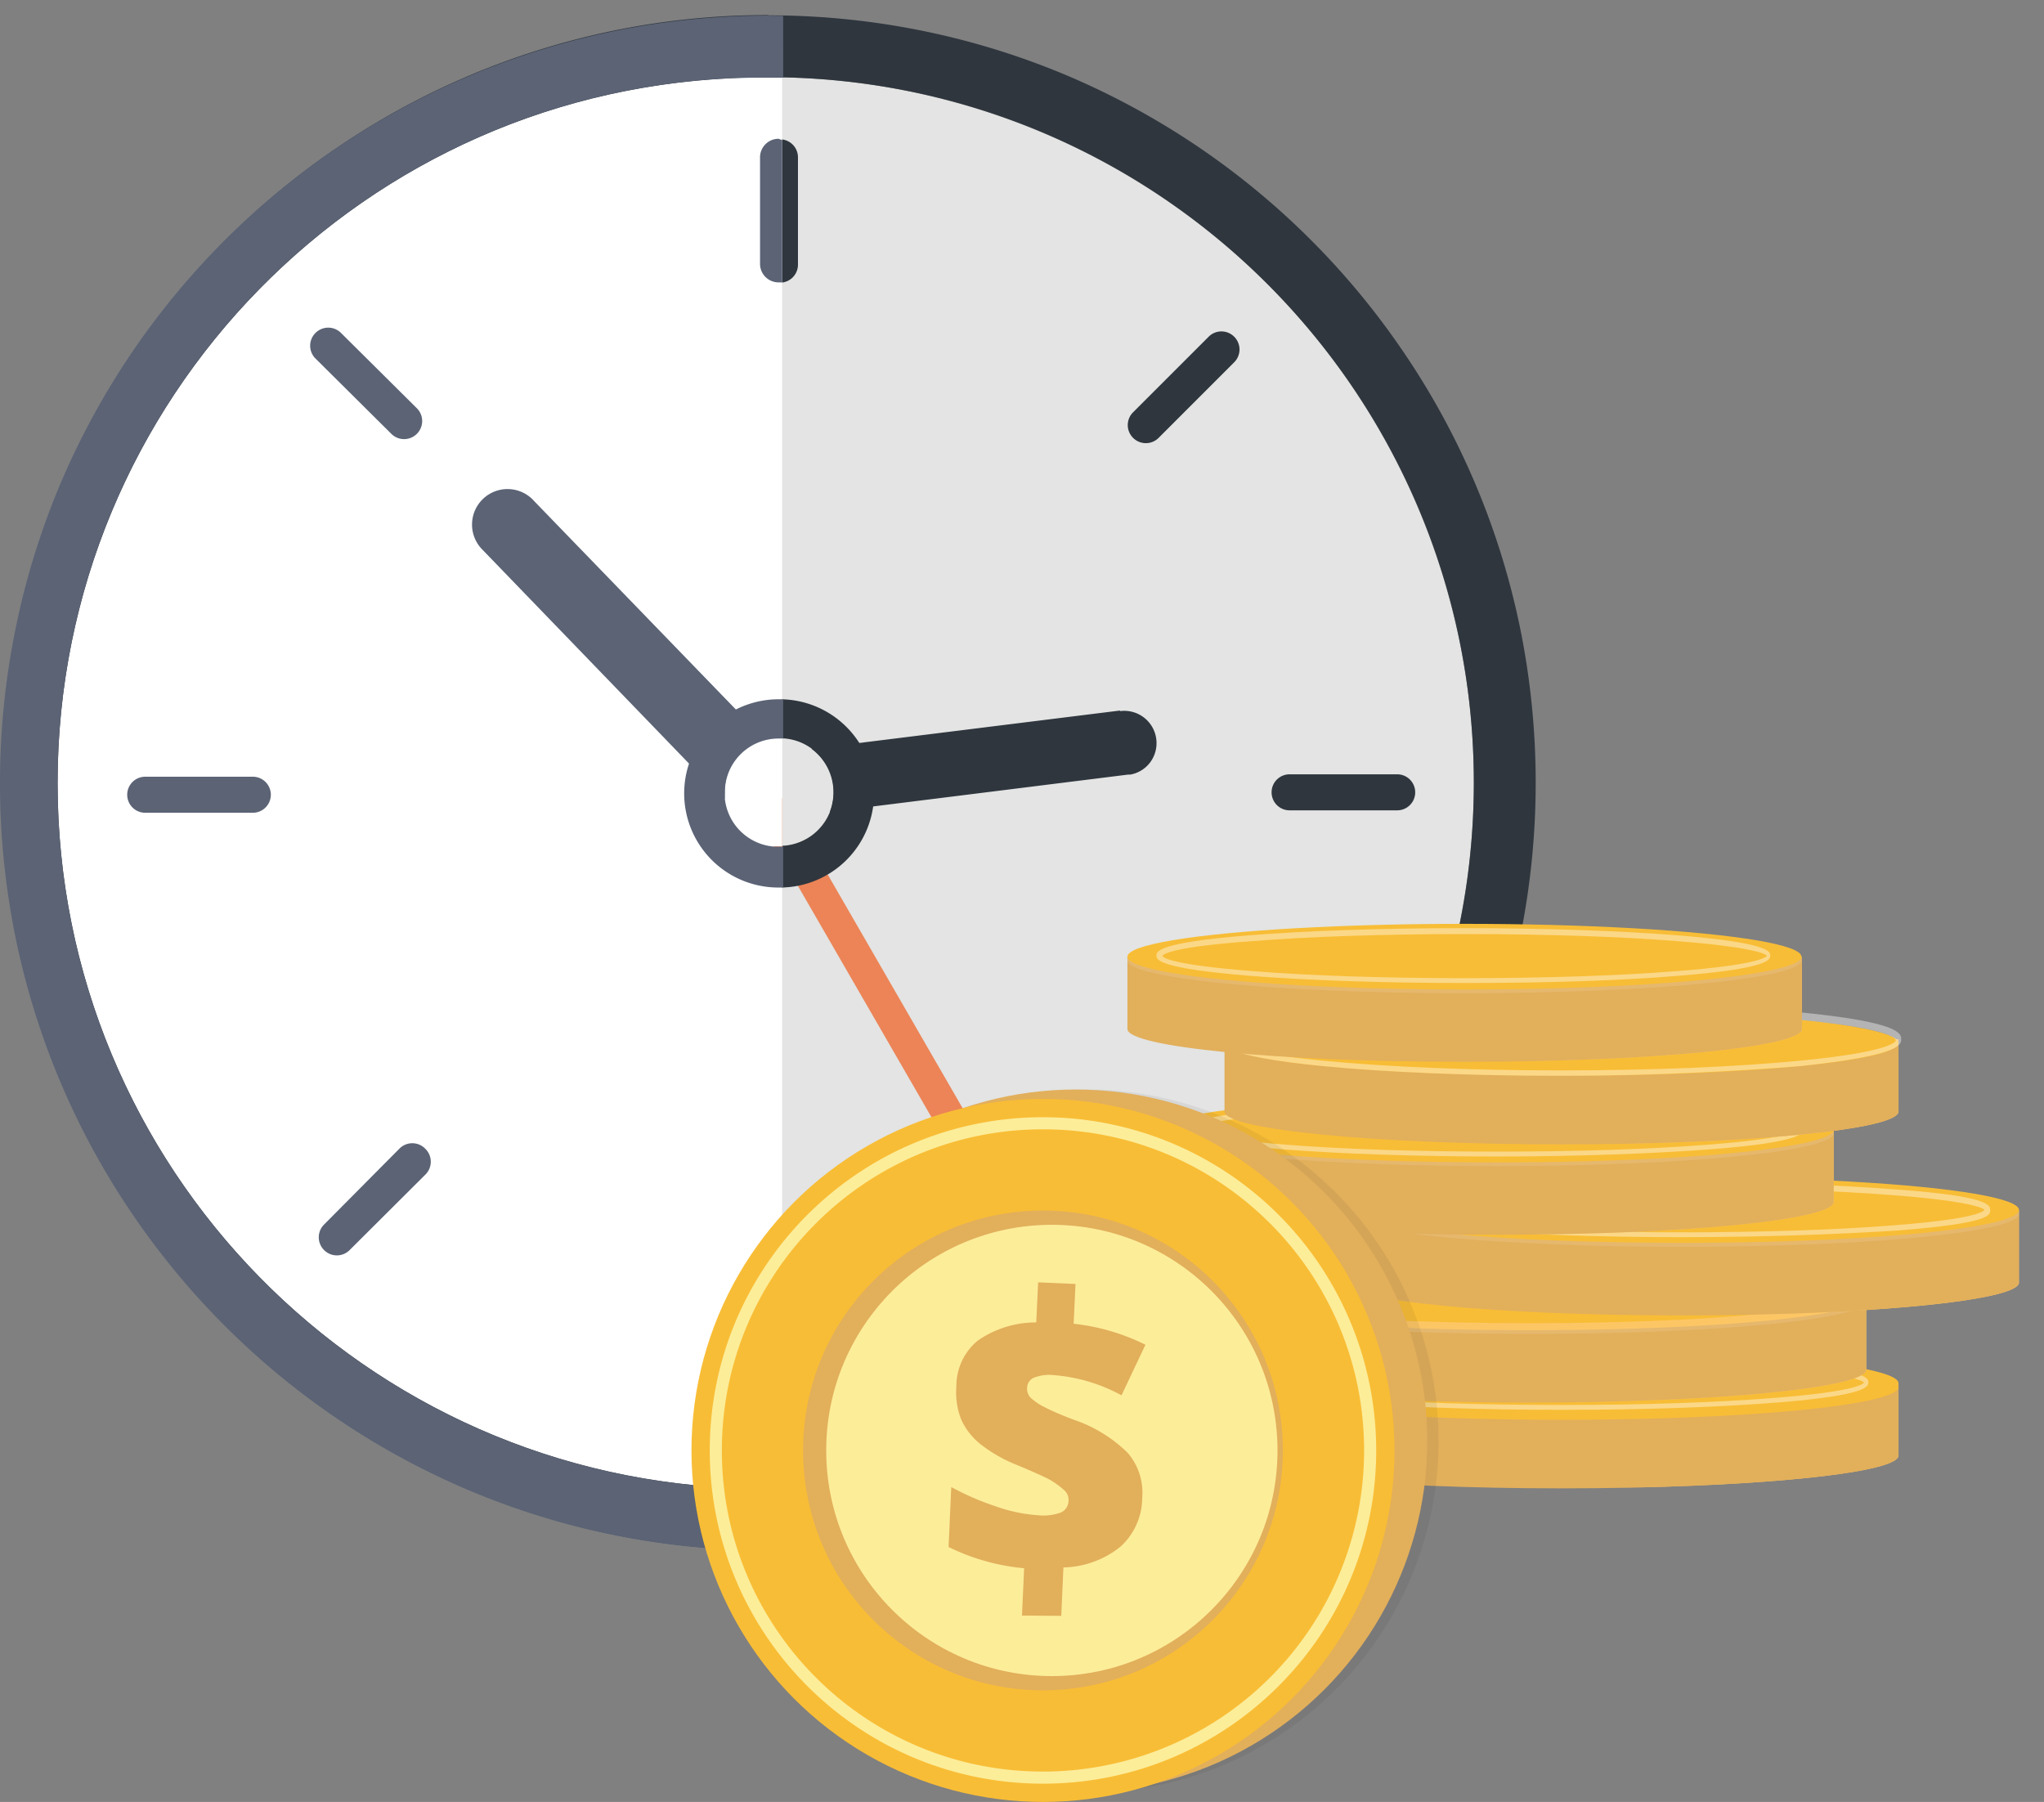 <?xml version="1.0" encoding="UTF-8"?>
<svg xmlns="http://www.w3.org/2000/svg" width="76" height="67">
  <rect width="100%" height="100%" fill="#808080" stroke="none"/>
  <g fill="none" transform="translate(-1)">
    <circle cx="29.57" cy="29.1" r="26.23" fill="#E3E4E3"></circle>
    <path fill="#2F363E" d="M29.57 2.87c14.486 0 26.23 11.744 26.23 26.23S44.056 55.33 29.57 55.33 3.34 43.586 3.34 29.1 15.084 2.87 29.57 2.87zm0-2.31a28.39 28.39 0 0 0-15.96 4.88 28.61 28.61 0 0 0-12 17.92 28.79 28.79 0 0 0 0 11.5 28.39 28.39 0 0 0 4.3 10.21A28.61 28.61 0 0 0 18.46 55.4a28.41 28.41 0 0 0 5.36 1.66 28.79 28.79 0 0 0 11.5 0 28.4 28.4 0 0 0 10.21-4.3 28.61 28.61 0 0 0 10.33-12.55 28.41 28.41 0 0 0 1.66-5.36 28.79 28.79 0 0 0 0-11.5 28.39 28.39 0 0 0-4.3-10.21A28.61 28.61 0 0 0 40.68 2.81a28.41 28.41 0 0 0-5.36-1.66 28.74 28.74 0 0 0-5.75-.58V.56z"></path>
    <path fill="#EC8457" d="M29.017 30.079l1.014-.585 7.46 12.921-1.014.585z"></path>
    <path fill="#5B6375" d="M29.61 27.62l-8.71-9A1.32 1.32 0 1 0 19 20.4l8.75 9.06.07.05a1.32 1.32 0 0 0 1.83-1.89h-.04z"></path>
    <path fill="#2F363E" d="M42.64 26.42L31.3 27.83a1.2 1.2 0 0 0-.66 2.17c.27.2.61.28.94.22l11.37-1.42h.08a1.18 1.18 0 0 0 .74-.46 1.2 1.2 0 0 0-1.12-1.9l-.01-.02z"></path>
    <circle cx="29.98" cy="29.46" r="2.01" fill="#E3E4E3"></circle>
    <path fill="#2F363E" d="M30 27.45a2 2 0 1 1 0 4 2 2 0 0 1 0-4zM30 26a3.5 3.5 0 1 0 3.5 3.5A3.51 3.51 0 0 0 30 26zm0-15.49a.67.67 0 0 1-.67-.67v-4a.67.67 0 1 1 1.34.02v4a.67.67 0 0 1-.67.65zm13.13 5.77a.67.67 0 0 1 0-.95l2.81-2.81a.67.67 0 0 1 .95 0 .67.67 0 0 1 0 .95l-2.81 2.81a.67.67 0 0 1-.95 0zm5.15 13.18a.67.67 0 0 1 .67-.67h4a.67.67 0 1 1 0 1.34h-4a.67.67 0 0 1-.67-.67zm-5.46 12.72a.67.67 0 0 1 .95 0L46.58 45a.67.67 0 0 1 0 .95.67.67 0 0 1-.95 0l-2.81-2.8a.67.67 0 0 1 0-.97zM30 47.76a.67.67 0 0 1 .67.67v4a.67.67 0 0 1-.67.67.67.67 0 0 1-.67-.67v-4c0-.37.3-.67.67-.67zM16.85 42.7a.67.67 0 0 1 0 .95l-2.8 2.82a.67.67 0 0 1-.95 0 .67.67 0 0 1 0-.95l2.8-2.82a.67.67 0 0 1 .95 0zM11.1 29.54c0 .37-.3.67-.67.67h-4a.67.67 0 0 1-.67-.67.67.67 0 0 1 .67-.67h4a.67.67 0 0 1 .67.67zm5.44-13.43a.67.67 0 0 1-.95 0l-2.82-2.8a.67.67 0 0 1 0-.95.67.67 0 0 1 .95 0l2.82 2.8a.67.67 0 0 1 0 .95z"></path>
    <path fill="#FFF" d="M30.08 2.89v52.45h-1.22C14.576 55.061 3.142 43.402 3.142 29.115S14.576 3.169 28.86 2.89h1.22z"></path>
    <path fill="#5B6375" d="M29.54.58A28.57 28.57 0 0 0 3.24 18a28.36 28.36 0 0 0-1.66 5.37 28.76 28.76 0 0 0 0 11.5 28.39 28.39 0 0 0 4.3 10.21 28.61 28.61 0 0 0 12.55 10.33 28.33 28.33 0 0 0 5.36 1.66 28.68 28.68 0 0 0 5.75.58h.58v-2.31h-1.26C14.576 55.061 3.142 43.402 3.142 29.115S14.576 3.169 28.86 2.89h1.26V.59l-.58-.01z"></path>
    <path fill="#EC8457" d="M30.08 29.69v2.35l-.31-.56-.79-1.4 1-.58z"></path>
    <path fill="#5B6375" d="M29.57 27.63l-8.71-9a1.32 1.32 0 1 0-1.92 1.81l8.75 9.06.07.05a1.32 1.32 0 0 0 1.83-1.89l-.02-.03z"></path>
    <path fill="#FFF" d="M30.08 27.47v4h-.29a2 2 0 0 1-1.84-1.8 1.92 1.92 0 0 1 0-.2 2 2 0 0 1 1.53-2c.153-.04.311-.06.47-.06l.13.06z"></path>
    <path fill="#5B6375" d="M29.46 27.52a2 2 0 0 1 .49-.06h.17V26h-.17a3.52 3.52 0 0 0-3.33 2.39A3.5 3.5 0 0 0 29.95 33h.17v-1.52h-.32a2 2 0 0 1-1.85-1.8 1.91 1.91 0 0 1 0-.2 2 2 0 0 1 1.51-1.96zm.62-22.31v5.29h-.13a.69.69 0 0 1-.69-.67v-4a.69.69 0 0 1 .69-.67l.13.05zm0 42.57v5.3h-.06a.65.65 0 0 1-.67-.65v-4a.65.65 0 0 1 .65-.67l.08.02zm-13.26-5.06a.67.67 0 0 1 0 .95L14 46.48a.67.67 0 0 1-.95 0 .67.67 0 0 1 0-.95l2.8-2.82a.67.67 0 0 1 .97.01zm-5.75-13.17c0 .37-.3.67-.67.67h-4a.67.67 0 1 1 0-1.34h4c.37 0 .67.3.67.67zm5.43-13.42a.67.67 0 0 1-.95 0l-2.82-2.8a.67.67 0 0 1 0-.95.67.67 0 0 1 .95 0l2.82 2.8a.67.67 0 0 1 0 .95z"></path>
    <path fill="#2F363E" d="M30.08 0v1.15V0z"></path>
    <path fill="#FDC665" d="M71.59 51.43v2.69c0 .57-4.05 1.05-9.52 1.18h-3c-6.92 0-12.53-.55-12.53-1.22v-2.65h25.05z"></path>
    <path fill="#E2AF5B" d="M46.53 51.43v2.69c0 .67 5.61 1.22 12.53 1.22 6.92 0 12.53-.55 12.53-1.22v-2.69H46.53z"></path>
    <ellipse cx="59.06" cy="51.57" fill="#F8BD36" rx="12.53" ry="1.22"></ellipse>
    <ellipse cx="59.06" cy="51.43" fill="#F8BD36" rx="12.53" ry="1.22"></ellipse>
    <path fill="#FFF" d="M59.06 52.42c-3 0-5.88-.1-8-.27-3.41-.28-3.41-.61-3.41-.75s0-.48 3.41-.75c2.14-.17 5-.27 8-.27s5.88.1 8 .27c3.41.28 3.41.61 3.41.75s0 .48-3.41.75c-2.13.17-4.97.27-8 .27zm-11.22-1c0 .06.4.33 3.37.56 2.12.17 4.91.26 7.86.26s5.74-.09 7.86-.26c3-.23 3.32-.51 3.37-.56.05-.05-.4-.33-3.37-.56-2.12-.17-4.91-.26-7.86-.26s-5.74.09-7.86.26c-2.97.21-3.33.48-3.37.53v.03z" opacity=".41"></path>
    <path fill="#FDC665" d="M70.39 48.24v2.69c0 .57-4.05 1.05-9.52 1.18h-3c-6.92 0-12.53-.55-12.53-1.22v-2.65h25.05z"></path>
    <path fill="#E2AF5B" d="M45.33 48.24v2.69c0 .67 5.61 1.22 12.53 1.22 6.92 0 12.53-.55 12.53-1.22v-2.69H45.33z"></path>
    <ellipse cx="12.86" cy="1.38" fill="#FFF" opacity=".11" rx="12.53" ry="1.22" transform="translate(45 47)"></ellipse>
    <ellipse cx="57.86" cy="48.24" fill="#FDC665" rx="12.53" ry="1.22"></ellipse>
    <ellipse cx="57.86" cy="48.2" fill="#F8BD36" rx="11.33" ry="1"></ellipse>
    <path fill="#FDC665" d="M76.07 45v2.69c0 .57-4.05 1.05-9.52 1.18h-3C56.62 48.9 51 48.36 51 47.68V45h25.07z"></path>
    <path fill="#E2AF5B" d="M51 45v2.69c0 .67 5.61 1.22 12.53 1.22 6.92 0 12.53-.55 12.53-1.22V45H51z"></path>
    <ellipse cx="12.54" cy="2.14" fill="#FFF" opacity=".11" rx="12.53" ry="1.22" transform="translate(51 43)"></ellipse>
    <ellipse cx="63.54" cy="44.99" fill="#F8BD36" rx="12.53" ry="1.22"></ellipse>
    <path fill="#FFF" d="M63.54 46c-3 0-5.88-.1-8-.27-3.41-.28-3.41-.61-3.41-.75s0-.48 3.41-.75c2.14-.17 5-.27 8-.27s5.88.1 8 .27c3.46.25 3.46.59 3.46.77 0 .18 0 .48-3.41.75-2.18.14-5.02.25-8.05.25zm-11.22-1c0 .06.4.33 3.37.56 2.12.17 4.91.26 7.86.26s5.74-.09 7.86-.26c3-.23 3.32-.51 3.37-.56.05-.05-.4-.33-3.37-.56-2.12-.17-4.91-.26-7.86-.26s-5.74.09-7.86.26c-2.97.19-3.33.46-3.37.56z" opacity=".41"></path>
    <path fill="#FDC665" d="M69.18 42v2.69c0 .57-4.05 1.05-9.52 1.18h-3c-6.92 0-12.53-.55-12.53-1.22V42h25.05z"></path>
    <path fill="#E2AF5B" d="M44.12 42v2.69c0 .67 5.61 1.22 12.53 1.22 6.92 0 12.53-.55 12.53-1.22V42H44.12z"></path>
    <ellipse cx="12.65" cy="2.14" fill="#FFF" opacity=".11" rx="12.53" ry="1.22" transform="translate(44 40)"></ellipse>
    <ellipse cx="56.65" cy="42" fill="#F8BD36" rx="12.53" ry="1.22"></ellipse>
    <path fill="#FFF" d="M56.65 43c-3 0-5.88-.1-8-.27-3.41-.28-3.41-.61-3.41-.75s0-.48 3.41-.75c2.14-.17 5-.27 8-.27s5.88.1 8 .27c3.41.28 3.41.61 3.41.75s0 .48-3.41.75c-2.12.16-4.97.27-8 .27zm-11.22-1c0 .06.4.33 3.37.56 2.12.17 4.91.26 7.86.26s5.74-.09 7.86-.26c3-.23 3.32-.51 3.37-.56.05-.05-.4-.33-3.37-.56-2.12-.17-4.91-.26-7.86-.26s-5.74.09-7.86.26c-2.96.19-3.32.47-3.37.56z" opacity=".41"></path>
    <path fill="#FDC665" d="M71.59 38.64v2.69c0 .57-4.05 1.05-9.52 1.18h-3c-6.92 0-12.53-.55-12.53-1.22v-2.65h25.05z"></path>
    <path fill="#E2AF5B" d="M46.53 38.64v2.69c0 .67 5.61 1.22 12.53 1.22 6.92 0 12.53-.55 12.53-1.22v-2.69H46.53z"></path>
    <ellipse cx="59.06" cy="38.78" fill="#F8BD36" rx="12.53" ry="1.22"></ellipse>
    <path fill="#FFF" d="M59.06 40c-3.35 0-6.5-.13-8.87-.36-3.76-.37-3.76-.8-3.76-1 0-.2 0-.6 3.76-1 2.37-.23 5.52-.36 8.87-.36 3.35 0 6.5.13 8.87.36 3.76.37 3.76.8 3.76 1 0 .2 0 .6-3.76 1-2.37.19-5.52.36-8.87.36zm0-2.44c-3.34 0-6.49.13-8.85.36-3.54.34-3.58.74-3.58.76 0 .02 0 .42 3.58.76 2.36.23 5.51.36 8.85.36s6.49-.13 8.85-.36c3.54-.34 3.58-.74 3.58-.76 0-.02 0-.42-3.58-.76-2.37-.27-5.51-.4-8.85-.4v.04z" opacity=".41"></path>
    <ellipse cx="59.06" cy="38.6" fill="#F8BD36" rx="11.33" ry="1"></ellipse>
    <path fill="#FDC665" d="M68 35.57v2.69c0 .57-4.05 1.05-9.52 1.18h-3c-6.92 0-12.53-.55-12.53-1.22v-2.65H68z"></path>
    <path fill="#E2AF5B" d="M42.92 35.57v2.69c0 .67 5.61 1.22 12.53 1.22 6.92 0 12.55-.55 12.55-1.22v-2.69H42.92z"></path>
    <ellipse cx="13.45" cy="1.71" fill="#FFF" opacity=".11" rx="12.53" ry="1.22" transform="translate(42 34)"></ellipse>
    <ellipse cx="55.45" cy="35.57" fill="#F8BD36" rx="12.53" ry="1.22"></ellipse>
    <path fill="#FFF" d="M55.45 36.55c-3 0-5.88-.1-8-.27C44 36 44 35.67 44 35.53s0-.48 3.41-.75c2.14-.17 5-.27 8-.27s5.88.1 8 .27c3.41.28 3.41.61 3.41.75s0 .48-3.41.75c-2.08.18-4.93.27-7.96.27zm-11.22-1c0 .06.4.33 3.37.56 2.12.17 4.91.26 7.86.26s5.74-.09 7.86-.26c3-.23 3.32-.51 3.37-.56.05-.05-.4-.33-3.37-.56-2.12-.17-4.91-.26-7.86-.26s-5.74.09-7.86.26c-2.97.21-3.33.48-3.37.54v.02z" opacity=".41"></path>
    <circle cx="13.42" cy="13.58" r="13.07" fill="#231F20" opacity=".07" transform="translate(28 40)"></circle>
    <circle cx="41" cy="53.58" r="13.07" fill="#E2AF5B"></circle>
    <circle cx="39.78" cy="53.93" r="13.07" fill="#F8BD36"></circle>
    <path fill="#FCED99" d="M39.78 41.54c-6.843 0-12.39 5.547-12.39 12.39 0 6.843 5.547 12.39 12.39 12.39 6.843 0 12.39-5.547 12.39-12.39a12.39 12.39 0 0 0-12.39-12.39zm0 24.33c-6.594 0-11.94-5.346-11.94-11.94 0-6.594 5.346-11.94 11.94-11.94 6.594 0 11.94 5.346 11.94 11.94a11.94 11.94 0 0 1-11.94 11.94z"></path>
    <circle cx="39.78" cy="53.93" r="8.92" fill="#E2AF5B"></circle>
    <circle cx="40.11" cy="53.93" r="8.39" fill="#FCED99"></circle>
    <path fill="#E2AF5B" d="M39.08 58.31a8 8 0 0 1-2.81-.79l.1-2.23A9.7 9.7 0 0 0 38 56a5.87 5.87 0 0 0 1.6.34c.284.03.571-.004.84-.1a.48.48 0 0 0 .29-.45.47.47 0 0 0-.17-.39A3 3 0 0 0 40 55c-.293-.147-.69-.323-1.19-.53a5.47 5.47 0 0 1-1.35-.77 2.48 2.48 0 0 1-.72-.92 2.75 2.75 0 0 1-.18-1.23 2.19 2.19 0 0 1 .79-1.7 3.79 3.79 0 0 1 2.18-.68l.07-1.49 1.39.06-.07 1.48c.93.1 1.833.364 2.67.78l-.89 1.88a6.29 6.29 0 0 0-2.51-.75 1.57 1.57 0 0 0-.76.1.42.42 0 0 0-.24.38.48.48 0 0 0 .14.37c.159.141.337.26.53.35.253.133.61.287 1.07.46a5.24 5.24 0 0 1 2 1.23 2.27 2.27 0 0 1 .54 1.67 2.47 2.47 0 0 1-.8 1.81 3.49 3.49 0 0 1-2.13.78l-.08 1.8-1.46-.01.08-1.76z"></path>
  </g>
</svg>
